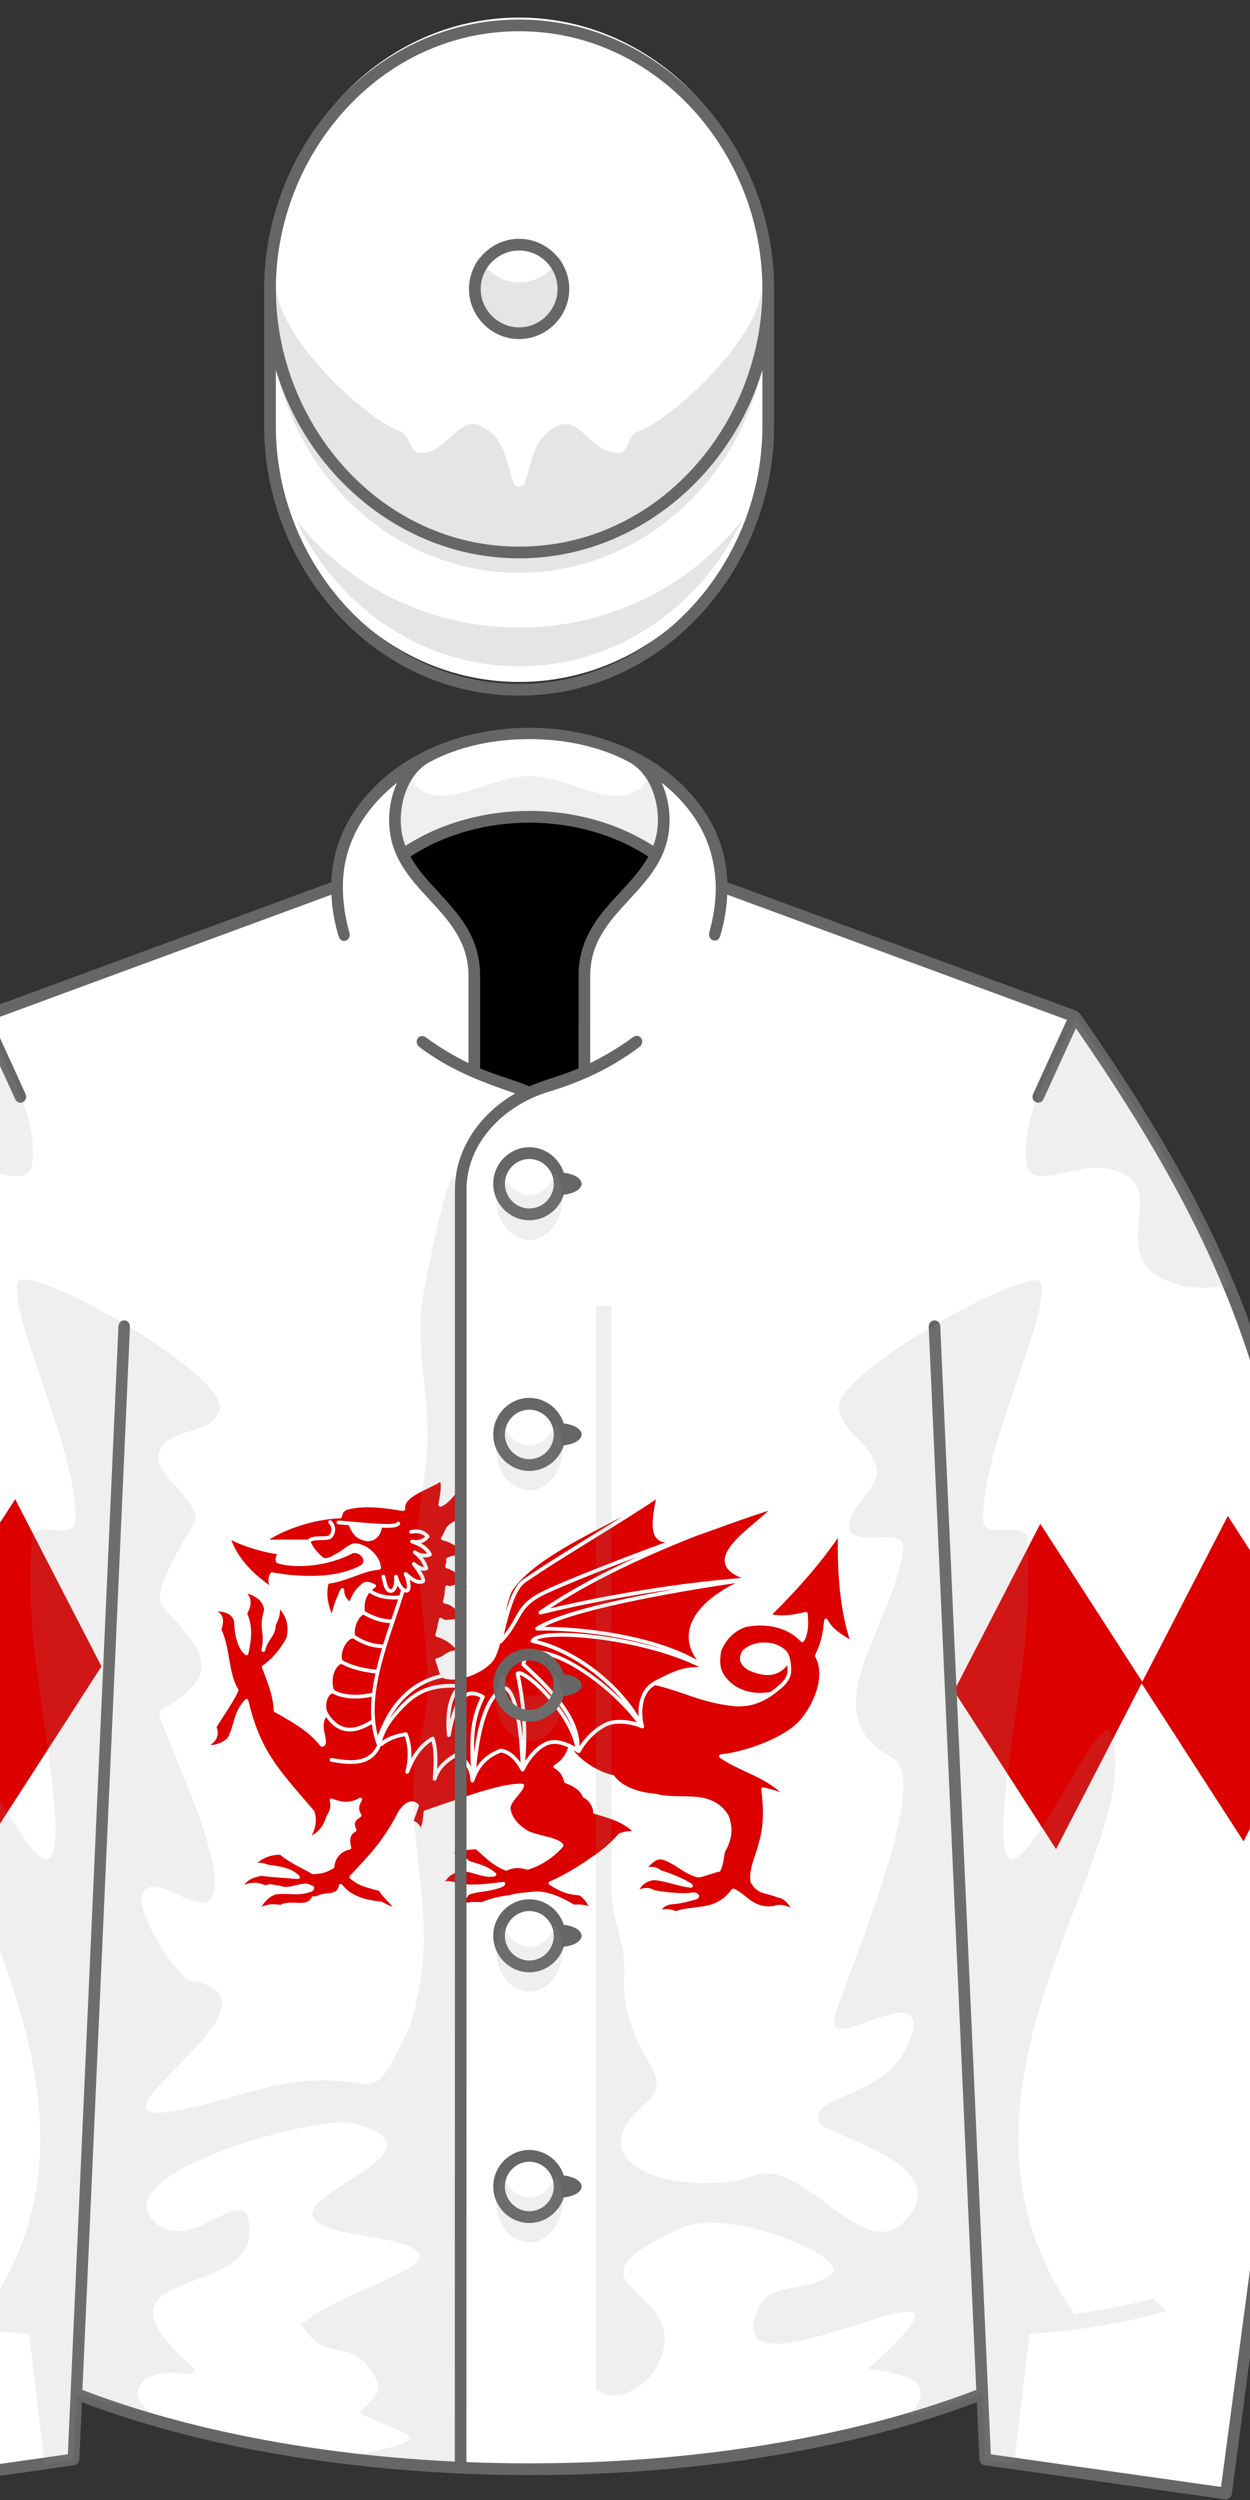 <?xml version="1.0"?>
<!DOCTYPE svg PUBLIC '-//W3C//DTD SVG 1.0//EN'
          'http://www.w3.org/TR/2001/REC-SVG-20010904/DTD/svg10.dtd'>
<svg stroke-dasharray="none" shape-rendering="auto" xmlns="http://www.w3.org/2000/svg" font-family="&apos;Dialog&apos;" text-rendering="auto" fill-opacity="1" contentScriptType="text/ecmascript" color-interpolation="auto" color-rendering="auto" preserveAspectRatio="xMidYMid meet" font-size="12" fill="black" xmlns:xlink="http://www.w3.org/1999/xlink" stroke="black" image-rendering="auto" stroke-miterlimit="10" zoomAndPan="magnify" version="1.0" stroke-linecap="square" stroke-linejoin="miter" contentStyleType="text/css" font-style="normal" stroke-width="1" stroke-dashoffset="0" font-weight="normal" stroke-opacity="1" viewBox="230 200 160 320">
<rect x="230" y="200" width="160" height="320" fill="#333333" stroke="none"/>
<!--Generated by the Batik Graphics2D SVG Generator--><defs id="genericDefs"/>
  <g>
  <defs id="defs1">
    <clipPath clipPathUnits="userSpaceOnUse" id="clipPath1">
      <path d="M227.929 330.111 C204.14 364.205 200.703 381.977 195.739 422.865 L208.585 519.176 L239.403 514.811 L245.914 369.549 L227.929 330.111 ZM367.582 330.111 L349.596 369.549 L356.108 514.811 L386.926 519.176 L399.772 422.865 C394.809 381.977 391.371 364.205 367.582 330.111 Z"/>
      </clipPath>
    </defs>
    <g fill="white" stroke="white">
    <path d="M355.731 506.441 L356.107 514.837 L386.925 519.202 L399.771 422.891 C394.808 382.002 391.371 364.231 367.582 330.137 L322.585 313.557 C322.536 300.809 308.787 293.878 297.756 293.878 C286.73 293.878 272.972 300.816 272.926 313.558 L227.929 330.138 C204.139 364.232 200.702 382.003 195.739 422.892 L208.585 519.203 L239.403 514.838 L239.779 506.442 C258.207 513.635 278.124 516.092 297.756 516.092 C317.328 516.092 337.37 513.609 355.731 506.441 L355.731 506.441 Z" stroke="none" fill-rule="evenodd"/>
      <path fill="rgb(220,0,0)" d="M372.289 283.718 C372.231 283.92 372.16 284.148 372.153 284.359 C372.148 284.531 372.21 284.732 372.39 284.788 C374.39 285.424 378.161 285.163 381.008 283.624 C380.993 283.631 380.978 283.638 380.963 283.642 C381.485 283.496 381.989 283.848 382.158 284.256 C382.236 284.445 382.301 284.799 381.861 285.044 C378.742 286.728 374.202 286.255 371.774 285.824 C371.681 285.807 371.589 285.853 371.545 285.937 C371.282 286.441 371.274 286.872 371.43 287.285 C369.229 285.733 367.794 284.029 367.07 282.111 C368.373 282.843 371.078 283.622 372.289 283.718 L372.289 283.718 ZM394.126 287.519 C393.651 286.685 392.863 285.659 391.761 285.366 C391.667 285.341 391.601 285.255 391.601 285.158 C391.601 284.996 391.643 284.898 391.677 284.82 C391.716 284.73 391.747 284.659 391.691 284.396 C391.672 284.306 391.712 284.214 391.79 284.167 C392.287 283.866 393.146 283.753 394.016 284.11 C393.513 283.071 392.188 282.352 391.28 282.148 C391.21 282.133 391.153 282.084 391.126 282.018 C391.1 281.952 391.108 281.877 391.147 281.818 C391.319 281.561 391.41 281.35 391.489 281.163 C391.77 280.503 391.992 280.149 393.883 279.459 C393.928 279.31 393.854 279.249 393.533 279.096 C393.366 279.017 393.172 278.925 393.042 278.773 C392.93 278.643 392.844 278.359 392.86 278.188 C392.883 277.946 393.022 277.684 393.166 277.412 C393.466 276.842 393.639 276.45 393.374 276.125 C393.219 276.292 393.053 276.495 392.881 276.707 C392.37 277.334 391.791 278.046 391.101 278.291 C391.031 278.315 390.954 278.303 390.895 278.257 C390.837 278.212 390.806 278.14 390.813 278.066 C390.832 277.874 390.874 277.635 390.917 277.381 C391.025 276.751 391.168 275.916 391.015 275.474 C390.579 275.735 390.085 275.974 389.605 276.207 C388.212 276.883 386.896 277.522 386.991 278.557 C386.997 278.623 386.972 278.688 386.925 278.734 C386.877 278.78 386.81 278.8 386.744 278.791 C386.412 278.741 386.08 278.69 385.749 278.641 C384.073 278.394 382.459 278.214 380.723 278.558 C379.932 278.731 379.882 278.933 379.749 279.471 C379.727 279.564 379.644 279.631 379.547 279.635 C376.462 279.743 373.239 280.909 371.429 282.074 L375.835 282.074 C376.187 281.688 376.909 281.703 377.362 281.696 C377.753 281.689 378.196 281.681 378.311 281.561 C378.64 281.157 378.635 280.585 378.249 280.221 C378.163 280.139 378.159 280.003 378.241 279.916 C378.323 279.83 378.459 279.826 378.546 279.908 C379.104 280.436 379.109 281.264 378.634 281.846 C378.384 282.11 377.891 282.118 377.369 282.128 C376.914 282.136 376.405 282.145 376.185 282.335 C376.438 282.985 376.882 283.471 377.638 284.16 C377.623 284.147 377.607 284.136 377.589 284.127 C378.005 284.337 378.636 283.966 378.887 283.796 C378.899 283.788 378.912 283.781 378.925 283.776 C379.289 283.626 379.6 283.399 379.903 283.179 C380.268 282.913 380.645 282.639 381.108 282.505 C381.125 282.5 381.144 282.497 381.161 282.497 C381.831 282.476 382.61 282.821 383.243 283.417 C383.847 283.986 384.206 284.675 384.225 285.308 C384.228 285.425 384.139 285.523 384.022 285.53 C383.097 285.586 382.145 285.934 381.138 286.303 C380.193 286.648 379.218 287.005 378.226 287.121 C377.915 288.241 378.151 289.537 378.584 290.534 C378.77 289.691 379.2 288.575 379.611 287.744 C379.656 287.653 379.759 287.605 379.859 287.632 C379.957 287.658 380.025 287.75 380.02 287.852 C379.991 288.413 380.292 288.871 380.621 289.151 C380.946 288.386 381.263 287.786 381.888 287.269 C382.422 286.729 382.893 286.905 383.347 287.104 C383.407 287.13 383.469 287.158 383.528 287.184 C383.601 287.217 383.651 287.286 383.657 287.365 C383.664 287.444 383.627 287.52 383.56 287.563 C383.423 287.652 383.302 287.747 383.193 287.846 C383.966 288.365 385.066 288.589 386.331 288.484 C386.393 288.293 386.478 288.018 386.525 287.882 C386.365 287.736 386.228 287.539 386.113 287.325 C386.055 287.592 385.953 287.829 385.794 287.984 C385.642 288.133 385.448 288.197 385.234 288.171 C385.116 288.156 384.977 288.059 384.894 287.982 C384.602 287.711 384.499 287.252 384.4 286.804 C384.368 286.658 384.335 286.512 384.296 286.369 C384.264 286.254 384.332 286.136 384.447 286.103 C384.562 286.072 384.68 286.139 384.712 286.254 C384.754 286.404 384.788 286.557 384.822 286.71 C384.9 287.061 384.971 287.378 385.111 287.575 C385.124 287.594 385.193 287.69 385.308 287.75 C385.39 287.759 385.441 287.727 385.495 287.675 C385.692 287.483 385.789 286.93 385.729 286.333 C385.718 286.222 385.793 286.12 385.903 286.1 C386.012 286.079 386.12 286.144 386.151 286.251 C386.365 286.986 386.745 287.754 387.151 287.707 C387.147 287.707 387.143 287.71 387.141 287.712 C387.264 287.603 387.207 286.789 386.85 286.105 C386.803 286.014 386.825 285.902 386.905 285.837 C386.984 285.772 387.097 285.772 387.176 285.837 L387.344 285.975 C387.707 286.275 388.311 286.821 388.858 286.684 C388.811 286.465 388.489 285.863 387.816 284.989 C387.749 284.902 387.758 284.778 387.838 284.701 C387.917 284.625 388.042 284.62 388.126 284.692 C388.525 285.028 388.902 285.215 389.149 285.212 C388.922 284.617 388.535 284.117 387.969 283.689 C387.874 283.615 387.857 283.481 387.929 283.386 C388.001 283.292 388.136 283.274 388.231 283.346 C388.592 283.626 389.098 283.743 389.518 283.66 C389.175 283.149 388.634 282.802 387.727 282.496 C387.619 282.46 387.558 282.345 387.588 282.234 C387.618 282.124 387.729 282.057 387.841 282.081 C388.439 282.208 388.891 282.096 389.281 281.718 C388.906 281.362 388.437 281.269 387.719 281.395 C387.601 281.416 387.49 281.335 387.469 281.22 C387.448 281.103 387.527 280.991 387.644 280.97 C388.456 280.827 389.182 280.919 389.741 281.579 C389.809 281.66 389.808 281.778 389.74 281.858 C389.465 282.18 389.16 282.389 388.815 282.491 C389.39 282.804 389.773 283.185 390.034 283.685 C390.061 283.738 390.065 283.801 390.045 283.857 C390.025 283.914 389.982 283.96 389.928 283.983 C389.651 284.103 389.329 284.141 389.008 284.104 C389.288 284.462 389.497 284.858 389.631 285.29 C389.66 285.385 389.621 285.487 389.537 285.539 C389.304 285.68 389.033 285.667 388.768 285.579 C389.476 286.665 389.284 286.897 389.212 286.985 C389.191 287.011 389.162 287.032 389.13 287.046 C388.548 287.294 387.998 287.019 387.515 286.664 C387.637 287.129 387.67 287.603 387.54 287.875 C387.456 288.052 387.325 288.111 387.214 288.133 C387.102 288.146 386.997 288.135 386.899 288.106 C386.608 289.03 386.299 289.945 385.986 290.869 C384.398 295.565 382.759 300.408 383.868 304.551 C384.005 304.119 384.202 303.717 384.386 303.305 C385.251 301.367 387.162 298.422 390.981 297.537 C390.81 297.008 390.69 296.477 390.475 295.961 C390.45 295.901 390.453 295.834 390.484 295.776 C390.515 295.719 390.569 295.679 390.633 295.666 C390.935 295.607 391.193 295.441 391.466 295.265 C391.878 294.999 392.331 294.707 392.971 294.789 C392.089 293.751 391.261 293.4 390.614 293.214 C390.558 293.198 390.512 293.16 390.484 293.109 C390.457 293.058 390.451 292.999 390.468 292.943 C390.566 292.628 390.632 292.3 390.697 291.984 C390.756 291.697 390.81 291.426 390.885 291.184 C390.907 291.112 390.966 291.056 391.039 291.038 C391.112 291.02 391.19 291.042 391.244 291.096 C391.453 291.307 391.688 291.291 392.121 291.241 C392.596 291.187 393.204 291.117 393.95 291.505 C393.356 290.552 392.43 289.504 391.52 289.395 C391.457 289.387 391.4 289.353 391.365 289.299 C391.33 289.246 391.321 289.18 391.338 289.119 C391.481 288.64 391.515 288.255 391.542 287.946 C391.557 287.773 391.57 287.622 391.6 287.489 C391.615 287.421 391.662 287.364 391.726 287.337 C391.79 287.31 391.863 287.316 391.923 287.352 C392.066 287.44 392.177 287.407 392.413 287.324 C392.803 287.184 393.296 287.009 394.126 287.519 L394.126 287.519 ZM382.897 288.16 C383.718 288.735 384.87 289 386.188 288.921 C385.937 289.688 385.675 290.453 385.417 291.217 C384.176 291.192 383.191 290.736 382.386 290.279 C382.32 289.793 382.309 288.912 382.897 288.16 L382.897 288.16 ZM382.203 290.671 C383.021 291.132 384.016 291.588 385.273 291.644 C385.003 292.447 384.734 293.263 384.482 294.087 C383.365 294.068 382.307 293.721 381.252 293.027 C381.093 291.999 381.687 290.943 382.203 290.671 L382.203 290.671 ZM381.006 293.381 C382.082 294.089 383.206 294.47 384.353 294.515 C384.109 295.333 383.883 296.158 383.693 296.981 C382.449 296.845 381.126 296.609 379.816 295.906 C379.65 295.538 379.742 294.869 380.045 294.28 C380.301 293.784 380.656 293.454 381.006 293.381 L381.006 293.381 ZM379.652 296.308 C380.999 297.021 382.388 297.27 383.598 297.405 C383.437 298.149 383.306 298.892 383.218 299.627 C381.439 300.018 379.884 299.9 378.827 299.291 C378.557 298.576 378.596 296.902 379.652 296.308 L379.652 296.308 ZM378.667 299.695 C379.786 300.315 381.374 300.448 383.17 300.078 C383.083 300.98 383.065 301.871 383.136 302.74 C381.977 303.428 380.155 304.441 378.559 302.527 C378.308 302.226 378.029 301.828 377.97 301.429 C377.923 301.107 377.955 300.722 378.075 300.387 C378.151 300.173 378.328 299.809 378.667 299.695 L378.667 299.695 ZM408.097 281.42 C408.879 281.002 409.662 280.593 410.428 280.195 C410.947 279.925 411.458 279.66 411.956 279.397 C410.853 280.089 409.652 280.831 408.426 281.59 C405.527 283.383 402.529 285.237 400.711 286.511 C399.862 286.995 399.19 288.153 398.53 290.387 C398.687 289.561 398.895 288.739 399.25 287.963 C399.246 287.973 399.24 287.982 399.235 287.991 C400.402 286.193 402.661 284.546 405.225 283.025 C406.168 282.466 407.13 281.94 408.097 281.42 L408.097 281.42 ZM398.309 292.984 C399.156 289.242 399.934 287.452 400.94 286.876 C402.764 285.598 405.757 283.748 408.652 281.958 C411.42 280.246 414.052 278.619 415.729 277.462 C415.182 280.173 415.247 281.442 415.929 282.043 C416.157 282.243 416.447 282.356 416.805 282.393 C412.291 284.031 405.634 286.634 403.015 287.872 C400.774 288.918 400.245 289.857 399.577 291.045 C399.26 291.612 398.906 292.24 398.309 292.984 L398.309 292.984 ZM403.595 289.954 C407.82 287.157 413.766 284.216 420.518 281.59 C421.236 281.345 422.039 281.055 422.936 280.731 C424.501 280.165 426.412 279.475 428.623 278.759 C428.202 279.168 427.667 279.62 427.111 280.09 C425.336 281.587 423.324 283.283 423.651 284.777 C423.801 285.469 424.422 286.025 425.538 286.464 C418.528 287.032 410.646 288.286 403.595 289.954 L403.595 289.954 ZM416.698 294.675 C411.199 292.99 404.691 292.346 402.305 293.025 C401.832 293.16 401.537 293.343 401.403 293.587 C401.37 293.647 401.367 293.719 401.395 293.781 C401.424 293.843 401.479 293.888 401.546 293.902 C405.583 294.759 409.489 297.598 411.952 300.568 C408.66 297.274 404.04 294.366 401.725 294.855 C400.971 295.015 400.485 295.523 400.319 296.326 C400.302 296.4 400.328 296.477 400.383 296.528 C402.249 298.252 405.083 300.869 406.135 303.605 C404.609 300.524 401.498 297.534 400.292 297.192 C399.971 297.101 399.803 297.202 399.719 297.303 C399.677 297.353 399.661 297.42 399.674 297.484 C400.085 299.53 400.466 301.757 400.45 304.689 C400.133 301.548 399.469 298.871 398.332 298.871 C398.3 298.871 398.268 298.878 398.239 298.892 C396.571 299.689 395.49 302.132 394.903 306.501 C394.856 304.099 395.046 302.362 396.102 300.175 C396.151 300.073 396.113 299.95 396.014 299.894 C395.24 299.455 394.554 299.371 393.975 299.642 C393.198 300.007 392.618 300.981 392.16 302.731 C392.211 300.967 392.65 299.722 393.471 299.02 C393.538 298.963 393.563 298.871 393.535 298.788 C393.507 298.705 393.431 298.646 393.344 298.641 C389.516 298.404 387.602 299.463 385.276 302.495 C386.283 300.704 388.119 298.561 391.292 297.904 C391.834 298.168 392.65 298.188 393.62 297.956 C394.925 297.643 396.623 296.796 397.269 295.673 C397.539 295.127 397.732 294.558 397.881 293.98 C397.951 293.991 398.024 293.967 398.074 293.913 C399.059 292.843 399.533 291.998 399.953 291.253 C400.608 290.089 401.08 289.248 403.197 288.259 C405.155 287.333 409.577 285.569 413.566 284.057 C409.119 286.101 405.27 288.228 402.376 290.26 C402.292 290.32 402.261 290.431 402.304 290.526 C402.347 290.621 402.45 290.671 402.552 290.646 C407.488 289.432 412.89 288.419 418.147 287.705 C411.97 288.798 404.616 290.385 402.003 292.094 C401.923 292.147 401.887 292.246 401.915 292.338 C401.943 292.43 402.028 292.492 402.124 292.49 C406.698 292.434 412.329 293.169 416.698 294.675 L416.698 294.675 ZM395.626 300.175 C394.396 302.813 394.385 304.822 394.527 308.096 C394.156 307.313 393.596 306.748 393.205 306.422 C393.134 306.363 393.033 306.356 392.954 306.404 C392.115 306.924 391.255 307.457 390.667 308.359 C390.728 307.154 390.714 305.855 390.354 304.796 C390.333 304.733 390.286 304.685 390.226 304.663 C390.165 304.64 390.097 304.645 390.041 304.679 C388.938 305.32 388.227 306.206 387.699 307.167 C387.768 306.128 387.627 305.138 387.28 304.286 C387.242 304.192 387.146 304.14 387.047 304.155 C386.253 304.278 385.177 304.551 384.364 305.153 C384.447 304.76 384.632 304.331 384.806 303.987 C385.324 302.964 386.165 301.987 386.965 301.186 C388.583 299.562 390.208 298.959 392.838 299.048 C391.92 300.129 391.567 301.96 391.791 304.501 C391.8 304.608 391.888 304.692 391.996 304.696 C392.104 304.702 392.199 304.626 392.218 304.52 C392.693 301.858 393.309 300.431 394.16 300.032 C394.569 299.841 395.051 299.887 395.626 300.175 L395.626 300.175 ZM398.377 299.306 C399.167 299.415 400.034 302.496 400.217 307.635 C399.749 306.951 399.044 306.188 397.986 306.03 C397.949 306.026 397.911 306.03 397.876 306.044 C396.637 306.526 395.767 307.208 395.142 308.216 C395.644 303.07 396.707 300.149 398.377 299.306 L398.377 299.306 ZM402.938 292.059 C407.315 289.847 419.299 287.879 424.863 287.054 C422.666 288.123 420.059 289.988 419.569 292.421 C419.334 293.592 419.625 294.744 420.434 295.863 C416.131 293.385 408.813 292.103 402.938 292.059 L402.938 292.059 ZM402.056 293.576 C402.147 293.532 402.267 293.485 402.424 293.44 C405.108 292.676 414.684 293.707 420.697 296.674 C418.874 296.632 417.66 297.234 416.386 297.864 C415.6 298.253 414.993 298.505 414.463 299.258 C413.877 300.087 413.667 301.244 413.752 302.357 C411.624 298.779 406.968 294.783 402.056 293.576 L402.056 293.576 ZM400.769 296.297 C400.919 295.728 401.263 295.394 401.817 295.277 C404.307 294.751 410.305 298.747 413.552 303.025 C412.344 302.656 410.818 302.572 409.825 303.107 C408.564 303.742 407.577 304.818 406.979 305.752 C407.053 302.146 403.182 298.526 400.769 296.297 L400.769 296.297 ZM400.137 297.599 C400.227 297.619 400.386 297.675 400.644 297.831 C402.398 298.892 405.836 302.652 406.476 305.807 C405.255 305.106 404.205 304.889 403.345 305.159 C402.293 305.513 401.39 306.464 400.759 307.442 C401.11 303.143 400.657 300.214 400.137 297.599 L400.137 297.599 ZM416.405 324.469 C416.643 324.133 416.999 323.944 417.516 323.864 C417.509 323.864 417.501 323.866 417.495 323.866 C418.328 323.821 419.062 323.651 419.724 323.468 C419.906 323.419 420.364 323.327 420.545 323.195 C420.67 323.103 420.689 322.994 420.687 322.925 C420.68 322.775 420.568 322.671 420.44 322.603 C420.231 322.49 420.076 322.49 419.842 322.523 C418.463 322.722 416.311 322.382 415.605 322.259 C415.027 321.935 414.446 321.904 413.844 322.171 C414.176 321.562 414.721 321.214 415.522 321.089 C415.507 321.093 415.492 321.093 415.477 321.091 C416.152 321.13 416.928 321.335 417.679 321.532 C418.415 321.727 419.112 321.911 419.742 321.96 C419.839 321.966 419.928 321.909 419.961 321.819 C419.994 321.729 419.964 321.628 419.887 321.569 C418.892 320.84 417.074 320.206 416.298 319.956 C415.811 319.581 415.347 319.534 414.852 319.581 C415.416 319.018 415.922 318.571 416.547 318.767 C417.195 318.968 417.791 319.353 418.368 319.724 C419.027 320.148 419.709 320.587 420.484 320.769 C420.696 320.818 421.108 320.697 421.933 320.429 C422.299 320.312 422.801 320.148 422.917 320.154 C423.006 320.144 423.088 320.105 423.124 320.025 C423.416 319.355 423.482 318.877 423.537 318.492 C423.59 318.113 423.632 317.814 423.87 317.447 C423.875 317.439 423.88 317.429 423.884 317.422 C424.484 316.129 424.543 315.182 424.113 313.797 C424.107 313.783 424.102 313.768 424.093 313.756 C423.435 312.59 422.406 311.891 420.952 311.621 C420.199 311.502 419.431 311.492 418.688 311.484 C417.714 311.472 416.709 311.459 415.738 311.203 C415.726 311.201 415.713 311.197 415.7 311.197 C413.519 311.027 411.752 310.259 410.972 309.144 C410.941 309.099 410.893 309.068 410.839 309.056 C409.172 308.714 407.172 307.435 406.287 306.199 C406.445 306.291 406.589 306.387 406.754 306.496 C406.805 306.529 406.887 306.545 406.945 306.531 C407.005 306.515 407.054 306.476 407.083 306.422 C407.59 305.467 408.628 304.195 410.021 303.49 C411.064 302.929 412.901 303.15 414.078 303.685 C414.153 303.72 414.244 303.708 414.307 303.654 C414.37 303.6 414.397 303.511 414.373 303.431 C414.019 302.173 414.06 300.203 415.086 299.18 C415.274 298.994 415.472 298.849 415.661 298.763 C416.845 299.018 417.89 299.378 418.996 299.76 C420.725 300.355 422.513 300.969 424.908 301.18 C426.412 301.241 427.437 300.858 428.329 300.376 C428.865 300.086 429.21 299.827 429.668 299.465 C430.538 298.777 431.098 298.197 431.223 297.33 C431.286 296.89 431.197 295.365 430.698 294.857 C429.988 294.132 429.088 293.857 428.115 293.862 C427.14 293.868 426.288 294.189 425.65 294.8 C425.633 294.816 425.62 294.833 425.609 294.853 C425.017 295.95 425.584 296.538 426.285 297.01 C426.295 297.016 426.305 297.022 426.315 297.027 C428.275 297.932 429.777 297.746 430.785 296.475 C430.823 296.721 430.834 296.942 430.817 297.145 C430.746 298.001 430.172 298.543 429.019 299.421 C428.979 299.451 428.933 299.491 428.888 299.516 C427.09 299.882 425.298 299.428 424.168 298.323 C423.057 297.236 422.974 296.368 423.208 294.836 C423.205 294.851 423.201 294.866 423.195 294.88 C423.446 294.225 424.234 292.64 426.127 292.062 C426.118 292.065 426.11 292.067 426.102 292.068 C428.652 291.611 430.927 292.229 432.347 293.763 C432.393 293.812 432.459 293.837 432.526 293.831 C432.593 293.824 432.654 293.787 432.689 293.729 C433.26 292.797 433.22 291.538 433.123 290.546 C433.116 290.483 433.083 290.426 433.032 290.39 C432.98 290.354 432.915 290.342 432.854 290.358 C431.792 290.633 430.43 290.904 429.074 290.647 C432.195 287.549 434.662 284.67 436.588 281.876 C436.486 286.408 436.969 290.568 437.938 293.505 C437.798 293.418 437.659 293.33 437.521 293.243 C436.682 292.712 435.854 292.138 435.414 291.249 C435.371 291.163 435.276 291.115 435.182 291.133 C435.088 291.151 435.015 291.229 435.006 291.325 C434.855 292.929 434.679 293.834 433.98 295.283 C433.95 295.345 433.952 295.419 433.985 295.479 C435.253 297.814 433.697 301.054 432.342 302.661 C430.512 304.849 425.754 306.427 423.165 306.681 C423.075 306.689 423.001 306.753 422.977 306.839 C422.953 306.925 422.987 307.019 423.059 307.069 C423.92 307.688 424.91 308.147 425.956 308.633 C427.34 309.276 428.763 309.938 429.993 311.02 C429.433 310.815 428.796 310.631 428.071 310.467 C428.004 310.451 427.931 310.471 427.879 310.518 C427.827 310.567 427.802 310.635 427.811 310.706 C428.13 313.239 428.042 315.126 427.526 316.821 C427.425 317.272 427.273 317.725 427.11 318.206 C426.766 319.222 426.411 320.272 426.572 321.28 C426.576 321.303 426.584 321.327 426.595 321.348 C427.14 322.362 427.817 322.536 428.6 322.737 C428.944 322.827 429.299 322.919 429.702 323.087 C429.723 323.097 429.745 323.103 429.767 323.105 C430.328 323.152 430.868 323.744 431.164 324.242 C430.545 323.971 429.854 323.797 429.262 324.06 C427.664 324.281 426.801 323.593 425.965 322.927 C425.547 322.595 425.152 322.279 424.677 322.079 C424.585 322.04 424.479 322.069 424.42 322.149 C423.144 323.885 421.696 324.051 420.164 324.229 C419.451 324.313 418.716 324.397 417.995 324.649 C417.537 324.428 416.915 324.346 416.405 324.469 L416.405 324.469 ZM398.903 322.832 C397.925 322.914 396.687 323.225 395.794 323.611 C394.734 323.564 394.04 323.621 393.42 323.82 C393.516 323.57 393.729 323.334 394.078 323.086 C394.126 323.051 394.159 322.998 394.166 322.94 C394.204 322.653 395.437 322.477 396.173 322.372 C396.761 322.288 397.283 322.161 397.696 322.034 C398.062 321.925 398.38 321.768 398.448 321.602 C398.48 321.53 398.471 321.448 398.424 321.385 C398.378 321.322 398.301 321.289 398.225 321.301 L398.048 321.322 C396.571 321.504 394.897 321.711 393.337 321.529 C393.352 321.531 393.367 321.535 393.382 321.539 C392.676 321.297 392.093 321.158 391.577 321.238 C391.877 320.797 392.308 320.359 392.944 320.215 C392.953 320.215 392.961 320.211 392.97 320.209 C393.648 319.961 394.353 320.174 395.1 320.397 C395.808 320.61 396.539 320.829 397.281 320.651 C397.359 320.631 397.421 320.571 397.44 320.493 C397.459 320.415 397.433 320.333 397.373 320.28 C396.549 319.561 395.694 319.307 394.511 318.958 L394.358 318.913 C393.88 318.423 393.212 318.085 392.545 317.974 C393.264 317.728 394.271 317.583 395.112 317.56 C395.289 317.714 395.462 317.871 395.63 318.023 C396.477 318.787 397.278 319.511 398.486 319.992 C398.537 320.013 398.595 320.013 398.647 319.992 C399.524 319.638 399.915 319.621 400.971 319.887 C401.008 319.897 401.047 319.897 401.084 319.885 C402.58 319.444 404.041 318.485 405.09 317.254 C405.153 317.18 405.159 317.072 405.104 316.992 C404.752 316.484 403.826 316.252 402.845 316.006 C402.167 315.834 401.466 315.656 400.974 315.393 C400.328 314.983 399.203 314.098 399.079 312.883 C399.042 312.481 399.485 311.94 399.876 311.461 C400.201 311.065 400.507 310.69 400.623 310.33 C400.644 310.266 400.634 310.195 400.596 310.141 C400.557 310.086 400.495 310.053 400.428 310.049 C398.613 309.965 395.545 310.942 392.613 311.951 C391.491 312.336 390.369 312.724 389.246 313.109 C389.163 313.138 389.103 313.216 389.099 313.304 C389.07 313.882 389.025 314.425 388.8 315.066 C388.586 314.701 388.341 314.441 387.971 314.287 C388.155 313.834 388.315 313.367 388.476 312.906 L388.572 312.631 C388.6 312.551 388.579 312.463 388.518 312.404 C388.258 312.154 387.972 312.043 387.669 312.07 C387.216 312.113 386.756 312.47 386.261 313.162 C386.255 313.17 386.25 313.18 386.245 313.189 C384.621 316.357 383.29 317.826 380.671 320.589 C380.63 320.632 380.609 320.691 380.611 320.749 C380.614 320.808 380.641 320.862 380.685 320.901 C381.556 321.659 382.296 321.86 383.234 322.116 C383.487 322.184 383.748 322.257 384.032 322.343 C384.101 322.552 384.358 322.839 384.88 323.396 C385.094 323.623 385.384 323.931 385.553 324.146 C385.349 324.074 384.984 323.917 384.338 323.582 C384.314 323.57 384.288 323.561 384.261 323.559 C382.02 323.329 380.64 322.729 379.785 321.614 C379.734 321.548 379.647 321.516 379.565 321.536 C379.482 321.556 379.419 321.62 379.403 321.704 C379.28 322.325 378.998 322.452 378.341 322.6 C377.619 322.604 377.272 322.746 377.017 322.85 C376.828 322.928 376.714 322.975 376.501 322.948 C376.409 322.936 376.32 322.985 376.28 323.069 C375.948 323.758 375.239 323.725 374.418 323.688 C373.814 323.663 373.192 323.633 372.71 323.93 C371.774 323.785 371.259 323.848 370.541 324.164 C370.9 323.559 371.395 322.961 372.269 322.703 C372.254 322.707 372.24 322.709 372.225 322.711 C372.847 322.662 373.352 322.682 373.798 322.701 C374.594 322.732 375.281 322.76 376.278 322.408 C376.299 322.4 376.32 322.388 376.339 322.373 C376.433 322.301 376.608 322.162 376.576 321.969 C376.544 321.774 376.363 321.711 376.063 321.604 C375.982 321.577 375.891 321.545 375.789 321.506 C375.765 321.496 375.738 321.492 375.713 321.492 C375.249 321.492 374.816 321.596 374.396 321.697 C373.754 321.851 373.201 321.984 372.663 321.734 C372.63 321.718 372.593 321.713 372.557 321.714 C372.395 321.726 372.222 321.685 372.037 321.642 C371.716 321.568 371.356 321.484 371.026 321.695 C370.104 321.316 369.461 321.287 368.564 321.632 C368.964 321.081 369.549 320.784 370.511 320.607 C371.542 320.728 372.575 320.81 373.61 320.882 L374.708 320.964 C374.799 320.97 374.885 320.919 374.921 320.837 C374.958 320.753 374.94 320.655 374.875 320.593 C374.48 320.21 374.074 319.972 373.62 319.804 C372.873 319.527 372.05 319.439 371.264 319.316 C370.789 319.127 370.42 319.058 370.044 319.123 C370.758 318.518 371.644 318.193 372.651 318.178 C373.479 318.862 374.426 319.36 375.344 319.842 C375.699 320.03 376.034 320.205 376.363 320.393 C376.401 320.414 376.444 320.424 376.486 320.42 C377.465 320.344 377.859 320.275 378.778 319.75 C378.841 319.715 378.881 319.65 378.886 319.578 C378.954 318.584 379.676 317.767 380.642 317.594 C380.701 317.584 380.752 317.549 380.785 317.5 C380.817 317.449 380.828 317.389 380.813 317.33 C380.58 316.389 380.725 315.869 381.315 315.543 C381.412 315.488 381.452 315.367 381.407 315.266 C381.113 314.608 381.141 314.371 381.901 313.848 C381.999 313.782 382.023 313.647 381.957 313.549 C381.627 313.065 381.653 312.555 382.036 311.986 C382.093 311.902 382.083 311.791 382.014 311.716 C381.944 311.644 381.833 311.628 381.746 311.681 C380.821 312.236 379.834 312.257 378.642 311.749 C378.566 311.716 378.477 311.729 378.415 311.784 C378.353 311.839 378.327 311.925 378.35 312.005 C378.553 312.724 378.319 313.2 377.993 313.749 C377.984 313.765 377.976 313.782 377.972 313.8 C377.667 314.837 377.078 315.591 376.287 315.978 C376.794 315.025 376.887 314.175 376.604 313.226 C376.595 313.197 376.581 313.169 376.562 313.148 C375.491 311.896 374.395 310.656 373.363 309.373 C371.342 306.859 369.984 304.584 369.03 300.495 C369.012 300.418 368.953 300.356 368.876 300.336 C368.799 300.315 368.717 300.339 368.663 300.396 C367.806 301.309 367.537 302.245 367.277 303.149 C367.101 303.762 366.952 304.319 366.607 304.846 C366.013 305.399 365.165 305.621 364.679 305.619 C365.805 304.814 365.529 303.978 365.388 303.555 C365.602 303.201 365.876 302.782 366.164 302.338 C366.811 301.346 367.544 300.219 367.883 299.402 C367.91 299.338 367.904 299.264 367.867 299.205 C367.268 298.249 367.054 297.015 366.827 295.709 C366.631 294.575 366.428 293.403 365.949 292.392 C366.2 291.492 366.288 290.809 365.511 290.296 C366.08 290.316 366.576 290.46 366.913 290.711 C367.178 290.909 367.34 291.166 367.392 291.476 C367.401 291.527 367.399 291.586 367.404 291.686 C367.465 293.032 367.829 294.629 368.69 295.282 C368.749 295.326 368.826 295.338 368.895 295.313 C368.964 295.287 369.016 295.228 369.031 295.155 C369.356 293.633 369.59 292.135 368.899 290.546 C369.258 289.908 369.372 289.362 369.246 288.882 C369.187 288.658 369.076 288.448 368.913 288.256 C370.056 288.581 370.756 289.252 370.833 290.137 C370.469 291.42 370.54 291.991 370.616 292.596 C370.68 293.105 370.745 293.631 370.54 294.685 C370.518 294.801 370.592 294.913 370.708 294.937 C370.823 294.961 370.937 294.887 370.962 294.772 C371.093 294.177 371.339 293.808 371.577 293.451 C371.858 293.029 372.149 292.593 372.182 291.849 C372.461 291.295 372.707 290.707 372.644 290.066 C373.201 290.675 373.502 291.433 373.518 292.251 C373.524 292.585 373.492 293.061 373.369 293.376 C373.317 293.513 373.2 293.672 373.123 293.799 C372.813 294.309 372.468 294.798 372.071 295.245 C371.659 295.709 371.205 296.115 370.673 296.505 C370.596 296.562 370.564 296.664 370.599 296.755 C371.203 298.351 371.866 299.927 371.939 301.661 C371.941 301.735 371.983 301.804 372.047 301.841 L372.297 301.98 C374.122 303.011 376.01 304.078 377.288 305.726 C377.333 305.785 377.405 305.816 377.478 305.81 C377.662 305.792 377.764 305.703 377.818 305.628 C377.997 305.388 377.917 304.995 377.814 304.497 C377.675 303.819 377.505 302.993 377.943 302.429 C379.735 304.999 381.946 303.933 383.186 303.214 C383.288 304.046 383.477 304.855 383.774 305.634 C383.775 305.634 383.775 305.636 383.776 305.638 C382.832 307.73 380.586 307.437 378.791 307.136 L378.593 307.103 C378.475 307.083 378.364 307.164 378.344 307.281 C378.325 307.4 378.404 307.51 378.522 307.529 L378.72 307.562 C380.367 307.837 383.123 308.298 384.21 305.722 C384.218 305.724 384.226 305.728 384.235 305.73 C384.303 305.744 384.372 305.724 384.423 305.677 C384.976 305.177 385.867 304.802 386.944 304.611 C387.371 305.773 387.401 307.197 387.025 308.64 C386.996 308.749 387.058 308.863 387.167 308.9 C387.275 308.935 387.392 308.88 387.434 308.775 C388.05 307.238 388.735 306.033 390.026 305.197 C390.38 306.488 390.26 308.138 390.163 309.482 C390.156 309.591 390.231 309.689 390.339 309.711 C390.447 309.731 390.553 309.666 390.585 309.561 C391.01 308.166 391.991 307.514 393.047 306.856 C393.614 307.36 394.443 308.327 394.482 309.696 C394.485 309.801 394.562 309.887 394.665 309.903 C394.764 309.919 394.858 309.864 394.896 309.772 C394.978 309.559 395.072 309.297 395.171 309.081 C395.755 307.811 396.627 307.009 397.979 306.468 C399.088 306.661 399.743 307.636 400.27 308.536 C400.311 308.606 400.385 308.647 400.465 308.643 C400.545 308.639 400.616 308.592 400.651 308.52 C401.178 307.422 402.236 305.989 403.481 305.571 C404.083 305.382 404.817 305.483 405.669 305.876 C405.668 305.876 405.668 305.878 405.667 305.88 C405.414 306.757 404.83 307.511 404.106 307.894 C404.037 307.929 403.993 308.001 403.992 308.08 C403.99 308.158 404.03 308.23 404.098 308.271 C404.702 308.623 405.054 309.113 405.208 309.814 C405.224 309.886 405.275 309.945 405.345 309.97 C406.098 310.247 407.056 310.741 407.338 311.525 C407.358 311.58 407.399 311.625 407.452 311.648 C408.073 311.927 408.568 312.777 408.537 313.275 C408.531 313.377 408.596 313.468 408.692 313.496 C410.437 314.004 411.843 314.414 413.011 315.467 C412.401 315.457 411.939 315.588 411.557 315.727 C411.524 315.741 411.494 315.76 411.47 315.788 C410.498 316.884 409.477 317.759 408.257 318.542 C406.708 319.649 404.738 320.78 403.565 321.239 C403.49 321.268 403.437 321.339 403.429 321.419 C403.421 321.501 403.459 321.579 403.528 321.622 C404.525 322.257 405.415 322.749 406.977 322.839 C407.45 323.169 407.83 323.708 408.017 324.068 C407.673 323.957 407.251 323.845 406.378 323.902 C404.962 323.091 403.32 322.257 401.685 322.414 C401.441 322.443 401.215 322.463 400.997 322.484 C400.338 322.541 399.713 322.6 398.903 322.832 L398.903 322.832 Z" fill-rule="evenodd" transform="translate(245,378) scale(1.117,1.117) translate(-354,-265)" stroke="none"/>
      <path d="M382.569 282.252 C383.005 282.285 383.422 282.171 383.744 281.874 C384.066 281.578 384.277 281.151 384.328 280.703 C384.604 280.713 386.228 280.837 386.413 280.29 C386.452 280.177 386.391 280.055 386.278 280.016 C386.189 279.986 386.093 280.017 386.039 280.087 C385.983 280.158 385.993 280.162 385.926 280.189 C385.787 280.245 385.525 280.272 385.186 280.281 C384.158 280.305 382.418 280.15 381.238 280.045 C380.615 279.989 379.992 279.932 379.368 279.891 C379.249 279.883 379.146 279.973 379.139 280.092 C379.131 280.211 379.221 280.314 379.34 280.321 C379.34 280.332 380.169 280.39 380.524 280.416 C380.968 281.441 381.388 282.027 382.569 282.252 L382.569 282.252 Z" fill-rule="evenodd" transform="translate(245,378) scale(1.117,1.117) translate(-354,-265)" stroke="none"/>
      <path d="M367.582 330.111 L349.596 369.549 L356.108 514.811 L386.926 519.176 L399.772 422.865 C394.809 381.977 391.371 364.205 367.582 330.111 L367.582 330.111 ZM227.929 330.111 L245.914 369.549 L239.403 514.811 L208.585 519.176 L195.739 422.865 C200.703 381.977 204.14 364.205 227.929 330.111 L227.929 330.111 Z" stroke="none" fill-rule="evenodd"/>
      <path fill="rgb(220,0,0)" d="M400.219 414.284 L389.174 435.691 L376.116 415.45 L387.16 394.046 Z" clip-path="url(#clipPath1)" fill-rule="evenodd" stroke="none"/>
      <path fill="rgb(220,0,0)" d="M376.219 415.284 L365.174 436.691 L352.116 416.45 L363.16 395.046 Z" clip-path="url(#clipPath1)" fill-rule="evenodd" stroke="none"/>
      <path fill="rgb(220,0,0)" d="M194.886 411.131 L205.931 432.537 L218.988 412.297 L207.944 390.893 Z" clip-path="url(#clipPath1)" fill-rule="evenodd" stroke="none"/>
      <path fill="rgb(220,0,0)" d="M218.886 412.131 L229.931 433.537 L242.988 413.297 L231.944 391.893 Z" clip-path="url(#clipPath1)" fill-rule="evenodd" stroke="none"/>
      <path d="M328.338 253.555 C328.338 272.136 314.013 287.29 296.449 287.29 C278.885 287.29 264.559 272.136 264.559 253.555 C264.559 247.564 264.559 241.976 264.559 235.985 C264.559 217.404 278.884 202.251 296.449 202.251 C314.013 202.251 328.338 217.405 328.338 235.985 C328.338 241.976 328.338 247.563 328.338 253.555 L328.338 253.555 Z" stroke="none" fill-rule="evenodd"/>
    </g>
    <g fill="rgb(153,153,153)" fill-opacity="0.247" stroke-opacity="0.247" stroke="rgb(153,153,153)">
    <path d="M328.338 239.651 C328.338 258.191 314.013 273.312 296.448 273.312 C278.884 273.312 264.558 258.191 264.558 239.651 C264.558 238.609 264.558 237.572 264.558 236.534 L265.343 236.534 C265.531 243.207 276.854 253.697 281.217 255.225 C282.689 255.74 282.275 258.115 283.978 257.991 C287.373 257.743 288.697 253.27 291.417 254.481 C294.824 255.998 294.747 259.337 295.806 261.965 C295.966 262.362 296.93 262.362 297.09 261.965 C298.15 259.337 298.071 255.998 301.478 254.481 C304.199 253.27 305.523 257.743 308.917 257.991 C310.62 258.115 310.206 255.74 311.679 255.225 C316.041 253.696 327.367 243.206 327.554 236.534 L328.337 236.534 C328.338 237.572 328.338 238.609 328.338 239.651 L328.338 239.651 ZM301.661 232.849 C302.176 233.823 302.472 234.953 302.472 236.156 C302.472 239.799 299.766 242.77 296.449 242.77 C293.131 242.77 290.426 239.799 290.426 236.156 C290.426 234.953 290.722 233.823 291.237 232.849 C292.281 234.823 294.228 236.156 296.45 236.156 C298.672 236.156 300.617 234.823 301.661 232.849 L301.661 232.849 ZM325.026 266.496 C319.802 277.616 308.946 285.29 296.448 285.29 C283.95 285.29 273.095 277.616 267.871 266.496 C274.329 274.873 284.74 280.329 296.448 280.329 C308.156 280.33 318.568 274.873 325.026 266.496 L325.026 266.496 Z" stroke="none" fill-rule="evenodd"/>
    </g>
    <g fill="rgb(102,102,102)" stroke="rgb(102,102,102)">
    <path d="M329.088 254.555 C329.088 272.609 315.078 289.04 296.449 289.04 C277.819 289.04 263.809 272.609 263.809 254.555 L263.809 236.985 C263.809 218.932 277.819 202.501 296.449 202.501 C315.078 202.501 329.088 218.932 329.088 236.985 L329.088 254.555 L329.088 254.555 ZM296.448 230.566 C299.963 230.566 302.867 233.471 302.867 236.985 C302.867 240.499 299.963 243.404 296.448 243.404 C292.934 243.404 290.029 240.498 290.029 236.985 C290.029 233.472 292.935 230.566 296.448 230.566 L296.448 230.566 ZM296.448 232.066 C293.757 232.066 291.529 234.294 291.529 236.985 C291.529 239.676 293.757 241.904 296.448 241.904 C299.14 241.904 301.367 239.676 301.367 236.985 C301.367 234.293 299.141 232.066 296.448 232.066 L296.448 232.066 ZM327.588 247.352 C323.484 261.039 311.092 271.469 296.449 271.469 C281.804 271.469 269.412 261.037 265.309 247.349 L265.309 254.554 C265.309 271.789 278.639 287.539 296.449 287.539 C314.259 287.539 327.588 271.789 327.588 254.554 L327.588 247.352 L327.588 247.352 ZM296.449 269.969 C314.264 269.969 327.588 254.226 327.588 236.984 C327.588 219.749 314.259 204 296.449 204 C278.639 204 265.309 219.75 265.309 236.984 C265.309 254.226 278.634 269.969 296.449 269.969 L296.449 269.969 Z" stroke="none" fill-rule="evenodd"/>
      <path fill="black" d="M290.659 337.227 C292.205 337.922 293.823 338.528 295.5 339.03 C296.281 339.264 297.034 339.548 297.754 339.876 C298.475 339.548 299.228 339.265 300.009 339.03 C301.687 338.528 303.304 337.923 304.851 337.227 L304.853 325.006 C304.854 317.599 311.49 314.821 314.072 309.449 C309.703 306.422 303.992 304.584 297.755 304.584 C291.518 304.584 285.807 306.422 281.437 309.449 C284.019 314.821 290.655 317.598 290.657 325.006 L290.659 337.227 L290.659 337.227 Z" fill-rule="evenodd" stroke="none"/>
      <path d="M289.718 378.5 C289.718 424.049 289.719 469.598 289.7 515.146 M367.716 331.613 L363.588 340.65 C363.139 341.636 361.794 341.013 362.254 340.004 L366.568 330.539 L323.089 314.518 C323.002 316.378 322.706 318.058 322.188 319.795 C321.865 320.876 320.5 320.371 320.795 319.319 C321.326 317.432 321.623 315.472 321.623 313.452 C321.53 310.152 320.64 307.159 318.748 304.442 C317.596 302.789 316.186 301.367 314.68 300.176 C315.332 301.589 315.705 303.226 315.705 304.965 C315.705 309.569 313.129 312.357 310.52 315.18 C308.05 317.853 305.548 320.561 305.547 324.902 L305.548 336.072 C307.493 335.125 309.304 334.015 310.974 332.797 C311.93 332.1 312.691 333.371 311.837 334.016 C308.466 336.563 304.62 338.434 300.22 339.752 C294.712 341.402 289.717 346.115 289.717 352.268 C289.717 361.012 289.717 369.756 289.717 378.5 C289.717 424.049 289.718 469.598 289.699 515.146 C292.383 515.253 295.069 515.31 297.755 515.31 C311.752 515.31 324.982 513.861 336.673 511.294 C343.314 509.837 349.457 508.021 354.961 505.905 L348.875 369.872 C348.826 368.786 350.304 368.692 350.354 369.788 L356.825 514.151 L386.289 518.325 L399.021 422.868 C396.549 402.511 394.455 387.903 390.029 374.173 C385.693 360.725 379.107 348.072 367.716 331.613 L367.716 331.613 ZM297.756 346.842 C299.763 346.842 301.564 348.194 302.164 350.119 C303.462 350.246 304.447 350.826 304.447 351.519 C304.447 352.212 303.462 352.792 302.164 352.919 C301.564 354.843 299.765 356.194 297.756 356.194 C295.227 356.194 293.136 354.077 293.136 351.518 C293.137 348.959 295.228 346.842 297.756 346.842 L297.756 346.842 ZM297.756 348.352 C296.044 348.352 294.627 349.788 294.627 351.52 C294.627 353.252 296.044 354.686 297.756 354.686 C299.466 354.686 300.884 353.252 300.884 351.52 C300.884 349.788 299.468 348.352 297.756 348.352 L297.756 348.352 ZM302.164 382.207 C303.462 382.334 304.447 382.914 304.447 383.607 C304.447 384.3 303.462 384.88 302.164 385.007 C301.564 386.931 299.764 388.282 297.755 388.282 C295.227 388.282 293.135 386.165 293.135 383.606 C293.135 381.045 295.226 378.928 297.755 378.928 C299.764 378.93 301.564 380.281 302.164 382.207 L302.164 382.207 ZM302.164 414.293 C303.462 414.42 304.447 415.002 304.447 415.695 C304.447 416.386 303.462 416.966 302.164 417.093 C301.564 419.019 299.764 420.37 297.755 420.37 C295.227 420.37 293.135 418.253 293.135 415.694 C293.135 413.133 295.226 411.016 297.755 411.016 C299.764 411.018 301.564 412.369 302.164 414.293 L302.164 414.293 ZM302.164 446.381 C303.462 446.508 304.447 447.088 304.447 447.781 C304.447 448.474 303.462 449.054 302.164 449.181 C301.564 451.107 299.764 452.458 297.755 452.458 C295.227 452.458 293.135 450.341 293.135 447.78 C293.135 445.221 295.226 443.104 297.755 443.104 C299.764 443.105 301.564 444.457 302.164 446.381 L302.164 446.381 ZM302.164 478.469 C303.462 478.596 304.447 479.176 304.447 479.869 C304.447 480.562 303.462 481.142 302.164 481.269 C301.564 483.193 299.764 484.546 297.755 484.546 C295.227 484.546 293.135 482.429 293.135 479.868 C293.135 477.309 295.226 475.192 297.755 475.192 C299.764 475.193 301.564 476.545 302.164 478.469 L302.164 478.469 ZM297.755 380.439 C296.044 380.439 294.627 381.875 294.627 383.607 C294.627 385.339 296.044 386.773 297.755 386.773 C299.466 386.773 300.884 385.339 300.884 383.607 C300.884 381.875 299.467 380.439 297.755 380.439 L297.755 380.439 ZM297.755 412.527 C296.044 412.527 294.627 413.961 294.627 415.695 C294.627 417.427 296.044 418.861 297.755 418.861 C299.466 418.861 300.884 417.427 300.884 415.695 C300.885 413.961 299.467 412.527 297.755 412.527 L297.755 412.527 ZM297.755 444.615 C296.044 444.615 294.627 446.049 294.627 447.781 C294.627 449.513 296.044 450.949 297.755 450.949 C299.466 450.949 300.884 449.515 300.884 447.781 C300.885 446.049 299.467 444.615 297.755 444.615 L297.755 444.615 ZM297.755 476.703 C296.044 476.703 294.627 478.137 294.627 479.869 C294.627 481.601 296.044 483.037 297.755 483.037 C299.466 483.037 300.884 481.601 300.884 479.869 C300.884 478.137 299.467 476.703 297.755 476.703 L297.755 476.703 ZM274.717 319.32 C275.033 320.408 273.676 320.969 273.323 319.788 C272.802 318.041 272.511 316.389 272.423 314.518 L228.944 330.539 L233.256 340 C233.688 340.947 232.403 341.693 231.919 340.635 L227.795 331.615 C216.404 348.072 209.817 360.724 205.482 374.174 C201.057 387.904 198.961 402.512 196.489 422.869 L209.221 518.326 L238.686 514.152 L245.16 369.83 C245.211 368.689 246.682 368.771 246.633 369.889 L240.55 505.907 C246.054 508.022 252.197 509.839 258.838 511.296 C267.835 513.271 277.742 514.583 288.21 515.083 C288.229 469.556 288.228 424.028 288.227 378.501 C288.227 369.757 288.227 361.013 288.227 352.269 C288.227 346.999 291.558 342.476 295.942 339.962 C291.423 338.407 287.556 336.937 283.698 334.03 C282.839 333.384 283.648 332.141 284.535 332.796 C286.2 334.025 288.017 335.126 289.964 336.073 L289.964 324.903 C289.963 320.562 287.462 317.854 284.991 315.181 C282.383 312.358 279.807 309.57 279.807 304.966 C279.807 303.227 280.181 301.591 280.833 300.177 C279.326 301.367 277.92 302.793 276.764 304.443 C274.846 307.179 273.888 310.288 273.889 313.453 C273.889 315.472 274.169 317.438 274.717 319.32 L274.717 319.32 ZM387.663 519.275 C387.613 519.65 387.193 519.974 386.824 519.921 C376.551 518.468 366.284 516.97 356.006 515.556 C355.704 515.513 355.375 515.148 355.362 514.841 L355.033 507.487 C349.575 509.555 343.516 511.337 336.988 512.768 C325.193 515.356 311.856 516.817 297.756 516.817 C284.896 516.817 270.985 515.503 258.524 512.768 C251.996 511.336 245.937 509.555 240.48 507.487 L240.15 514.841 C240.136 515.148 239.808 515.513 239.506 515.556 L208.688 519.921 C208.318 519.974 207.899 519.65 207.849 519.275 L195 422.773 C197.486 402.289 199.593 387.589 204.067 373.707 C208.527 359.869 215.329 346.891 227.184 329.875 L227.676 329.404 C242.586 323.91 257.496 318.417 272.406 312.923 C272.522 309.279 273.744 306.164 275.547 303.575 C285.218 289.685 310.291 289.679 319.965 303.575 C321.768 306.163 322.99 309.279 323.106 312.923 L367.836 329.404 L368.328 329.875 C380.182 346.891 386.984 359.869 391.444 373.707 C395.919 387.59 398.025 402.289 400.511 422.773 C400.51 422.764 395.518 460.104 387.663 519.275 L387.663 519.275 ZM310.443 297.498 C306.808 295.577 302.412 294.607 297.755 294.607 C293.098 294.607 288.703 295.577 285.067 297.498 C282.466 298.872 281.297 302.114 281.297 304.965 C281.297 306.186 281.519 307.273 281.893 308.269 C286.593 305.246 292.209 303.794 297.755 303.794 C303.3 303.794 308.919 305.246 313.617 308.269 C313.991 307.273 314.213 306.186 314.213 304.965 C314.214 302.113 313.045 298.872 310.443 297.498 L310.443 297.498 ZM304.055 336.758 L304.057 324.902 C304.058 319.964 306.762 317.038 309.432 314.148 C310.752 312.718 312.066 311.297 312.981 309.644 C308.487 306.704 303.082 305.304 297.756 305.304 C292.432 305.304 287.024 306.703 282.532 309.644 C283.446 311.298 284.759 312.718 286.08 314.148 C288.75 317.038 291.454 319.964 291.455 324.902 L291.457 336.758 C293.52 337.651 295.703 338.164 297.755 339.053 C299.809 338.164 301.991 337.65 304.055 336.758 L304.055 336.758 Z" stroke="none" fill-rule="evenodd"/>
    </g>
    <g fill="rgb(153,153,153)" fill-opacity="0.149" stroke-opacity="0.149" stroke="rgb(153,153,153)">
    <path d="M336.836 458.27 C335.66 463.116 348.429 453.307 346.756 460.145 C344.602 468.963 332.817 467.823 334.975 471.79 C335.83 473.362 352.543 476.985 345.952 484.153 C340.405 490.184 333.104 475.995 326.368 478.505 C318.907 481.286 302.523 477.896 312.686 469.163 C317.069 465.399 309.326 463.095 309.905 452.431 C310.098 448.88 308.273 445.326 308.273 442.359 L308.273 367.16 L306.274 367.16 L306.274 505.834 C308.921 507.977 312.739 505.313 313.95 503.117 C319.92 492.297 299.425 493.289 317.187 485.191 C323.297 482.404 339.039 488.97 336.391 491.134 C333.478 493.515 328.603 491.929 327.079 495.423 C320.881 509.64 361.932 484.421 341.215 503.116 C340.868 503.429 347.412 503.493 347.848 505.964 C348.037 507.04 347.241 508.587 345.889 509.384 C349.163 508.429 352.501 507.677 355.687 506.433 C355.702 506.427 355.717 506.421 355.731 506.415 L355.732 506.415 L356.108 514.811 L359.812 515.334 L361.78 498.746 C368.198 498.328 374.173 497.295 379.387 495.785 L377.536 494.232 C376.598 494.484 375.636 494.72 374.65 494.939 C372.384 495.443 370 495.861 367.518 496.183 C347.201 467.208 377.068 437.07 372.236 421.913 C370.605 416.798 355.603 455.544 358.87 427.95 C360.406 414.975 362.159 409.085 361.457 396.907 C361.324 394.608 355.948 397.053 355.852 394.751 C355.473 385.642 364.663 367.899 363.182 364.14 C362.238 361.744 336.145 375.91 337.405 380.474 C338.333 383.843 341.036 384.298 342.139 387.613 C343.037 390.31 338.688 392.531 338.688 395.375 C338.688 398.352 345.936 395.23 345.596 398.186 C344.421 408.391 333.496 419.2 344.241 425.018 C349.515 427.875 338.045 453.287 336.836 458.27 L336.836 458.27 ZM301.147 350.209 C301.687 351.1 302.007 352.205 302.007 353.404 C302.007 356.328 300.097 358.713 297.756 358.713 C295.414 358.713 293.504 356.328 293.504 353.404 C293.504 352.205 293.825 351.099 294.365 350.209 C295.027 351.846 296.3 352.957 297.756 352.957 C299.212 352.957 300.486 351.846 301.147 350.209 L301.147 350.209 ZM227.993 496.184 C225.512 495.862 223.126 495.444 220.86 494.94 C219.876 494.721 218.914 494.485 217.975 494.233 L216.125 495.786 C221.339 497.296 227.314 498.329 233.731 498.747 L235.699 515.335 L239.403 514.812 L239.779 506.416 C239.781 506.416 239.783 506.418 239.785 506.418 C239.8 506.426 239.818 506.445 239.825 506.434 C242.555 507.491 246.054 507.911 249.618 508.952 C248.268 508.155 247.473 507.04 247.663 505.966 C247.959 504.29 250.544 503.337 253.417 503.843 C254.304 503.999 255.503 503.767 254.296 502.677 C240.426 490.146 261.578 494.261 261.903 485.919 C262.228 477.577 254.492 489.519 249.558 484.155 C243.876 477.977 270.939 470.592 275.36 471.784 C290.943 475.983 256.744 483.02 276.116 486.075 C294.223 488.927 275.192 491.86 268.596 497.514 C271.661 502.703 274.178 499.028 277.249 503.118 C279.717 506.407 277.801 506.632 276.032 508.847 C276.765 509.533 282.554 511.275 282.417 512.052 C282.242 513.046 277.421 513.784 276.053 514.116 C280.002 514.561 284.061 514.887 288.207 515.085 C288.229 460.814 288.224 406.542 288.224 352.271 C288.224 344.916 284.152 365.392 283.994 366.796 C283.285 373.107 284.8 377.605 284.708 383.942 C284.625 389.717 283.468 391.565 283.468 397.342 C283.468 402.119 284.785 411.28 284.708 416.055 C284.611 422.133 282.816 423.28 282.902 429.358 C283.069 441.212 286.081 447.333 282.504 459.233 C276.186 472.93 279.672 462.542 260.869 468.077 C229.216 477.397 270.946 456.138 254.361 453.53 C252.312 453.208 242.05 436.999 253.324 442.77 C264.598 448.541 249.419 419.518 250.406 418.985 C260.032 413.772 254.583 410.108 250.711 405.508 C249.14 403.643 255.097 394.799 255.097 394.514 C255.097 391.67 249.453 388.588 250.352 385.891 C251.456 382.575 257.177 383.846 258.105 380.477 C259.347 375.973 233.441 361.311 232.327 364.143 C230.846 367.903 240.036 385.645 239.656 394.754 C239.553 397.225 234.191 394.438 234.049 396.963 C233.365 409.106 235.105 414.998 236.639 427.953 C239.906 455.547 224.904 416.801 223.273 421.916 C218.443 437.07 248.31 467.209 227.993 496.184 L227.993 496.184 ZM282.632 299.874 C285.961 304.607 292.359 299.341 297.756 299.341 C303.152 299.341 309.551 304.608 312.88 299.874 C313.789 301.382 314.214 303.245 314.214 304.965 C314.214 306.186 313.992 307.273 313.618 308.269 C308.92 305.246 303.301 303.794 297.756 303.794 C292.21 303.794 286.594 305.246 281.894 308.269 C281.519 307.273 281.298 306.186 281.298 304.965 C281.297 303.245 281.724 301.382 282.632 299.874 L282.632 299.874 ZM381.29 364.572 C383.097 365.023 385.464 364.73 387.355 364.73 C386.968 363.791 386.568 362.851 386.152 361.91 C386.153 361.912 386.154 361.912 386.156 361.914 C386.074 361.73 385.992 361.545 385.91 361.359 C385.908 361.357 385.906 361.353 385.904 361.351 C381.052 350.499 374.474 339.999 367.679 330.251 C364.987 336.23 360.556 342.636 361.4 348.976 C361.856 352.396 367.59 349.087 371.017 349.499 C381.978 350.82 369.287 361.57 381.29 364.572 L381.29 364.572 ZM214.222 364.572 C212.415 365.023 210.048 364.73 208.156 364.73 C208.544 363.791 208.944 362.851 209.36 361.91 C209.359 361.912 209.358 361.912 209.356 361.914 C209.438 361.73 209.52 361.545 209.602 361.359 C209.604 361.357 209.606 361.353 209.608 361.351 C214.459 350.499 221.038 339.999 227.833 330.251 C230.525 336.23 234.957 342.636 234.112 348.976 C233.656 352.396 227.922 349.087 224.495 349.499 C213.534 350.82 226.225 361.57 214.222 364.572 L214.222 364.572 ZM294.364 382.262 C293.824 383.153 293.503 384.26 293.503 385.457 C293.503 388.381 295.414 390.766 297.755 390.766 C300.097 390.766 302.007 388.381 302.007 385.457 C302.007 384.26 301.686 383.152 301.146 382.262 C300.485 383.899 299.212 385.01 297.755 385.01 C296.299 385.01 295.026 383.898 294.364 382.262 L294.364 382.262 ZM294.364 414.35 C293.824 415.241 293.503 416.346 293.503 417.545 C293.503 420.469 295.414 422.854 297.755 422.854 C300.097 422.854 302.007 420.469 302.007 417.545 C302.007 416.346 301.685 415.24 301.146 414.35 C300.484 415.987 299.212 417.098 297.755 417.098 C296.299 417.098 295.026 415.986 294.364 414.35 L294.364 414.35 ZM294.364 446.438 C293.824 447.329 293.503 448.434 293.503 449.633 C293.503 452.557 295.414 454.942 297.755 454.942 C300.097 454.942 302.007 452.557 302.007 449.633 C302.007 448.434 301.685 447.328 301.146 446.438 C300.484 448.075 299.212 449.186 297.755 449.186 C296.299 449.186 295.026 448.074 294.364 446.438 L294.364 446.438 ZM294.364 478.525 C293.824 479.414 293.503 480.521 293.503 481.72 C293.503 484.644 295.414 487.029 297.755 487.029 C300.097 487.029 302.007 484.644 302.007 481.72 C302.007 480.521 301.685 479.413 301.146 478.525 C300.485 480.16 299.212 481.273 297.755 481.273 C296.299 481.273 295.025 480.16 294.364 478.525 L294.364 478.525 Z" stroke="none" fill-rule="evenodd"/>
    </g>
  </g>
</svg>

